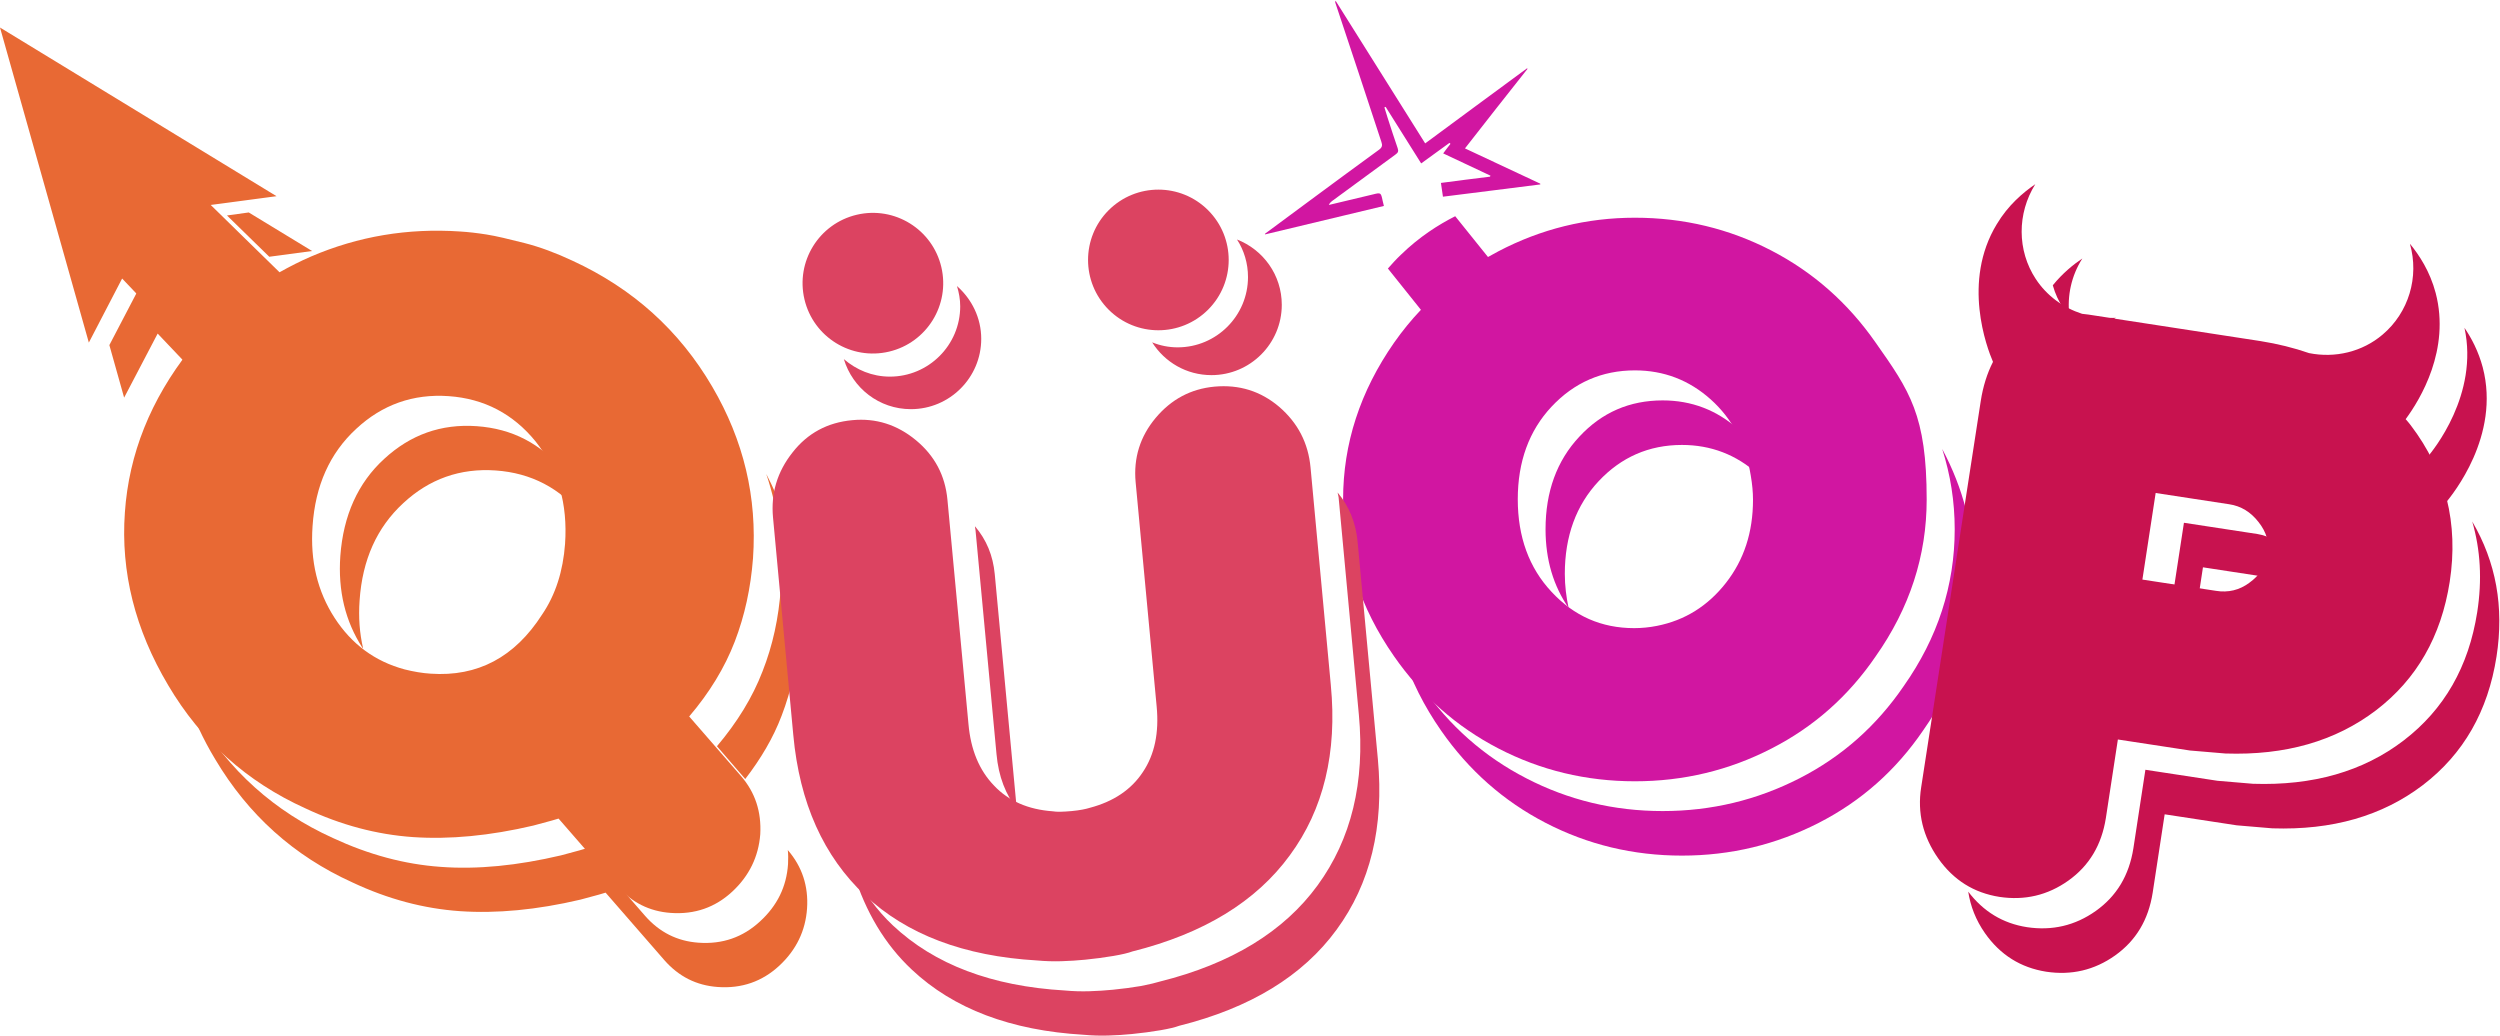 <svg xmlns="http://www.w3.org/2000/svg" width="999" height="414" fill="none" viewBox="0 0 999 414"><path fill="#E86934" d="M312.3 286.1c4-10.4 6.4-21.5 7.3-33.3 1.6-22.3-3-43.4-13.4-63.4 4.9 14.6 6.9 29.8 5.8 45.6-.8 11.8-3.2 22.9-7.3 33.3-4 10.4-10.1 20.3-18.2 29.9l11.3 13.1c6.3-8.2 11.2-16.5 14.5-25.2m-167.2-27c-1.4-6-1.9-12.4-1.4-19.2 1.1-16.2 6.9-29.1 17.4-38.8 10.4-9.7 22.8-14.1 37-13.1s25.8 7.1 34.8 18.2c1 1.3 1.8 2.7 2.7 4.1-1.8-8-5.1-15.4-10.3-21.8-9-11.2-20.6-17.2-34.8-18.2s-26.5 3.4-37 13.1C143 193 137.2 206 136 222.1c-1 14 2 26.2 8.8 36.7zm169.8 80.7-.1-.2c.2 1.8.2 3.7.1 5.7-.6 9-4.3 16.6-11.2 22.9-6.8 6.3-15 9.2-24.6 8.5-8.5-.6-15.6-4.2-21.3-10.7l-23.5-27-2.7.8-7.4 2c-17.4 4.1-33.4 5.7-48.1 4.6-14.4-1-28.8-4.9-43-11.5-23.4-10.6-41.7-27-54.8-49.2-1.4-2.3-2.6-4.6-3.8-7 2.8 8.3 6.6 16.6 11.5 24.7 13.2 22.2 31.4 38.6 54.8 49.2 14.2 6.7 28.6 10.5 43 11.5 14.6 1 30.7-.5 48.1-4.6l7.4-2 2.7-.8 23.5 27c5.7 6.5 12.8 10.1 21.3 10.7 9.6.7 17.8-2.2 24.6-8.5s10.5-14 11.1-22.9-2-16.7-7.6-23.2M124.7 100.3 99.4 84.9l-8.7 1.2 16.9 16.5zm-31.4 55.2-37.9-40-11.7 22.4 5.9 21L63 133.3l30.3 31.9z"/><path fill="#E86934" d="m296.1 310.1-20.7-23.8c8.1-9.5 14.2-19.5 18.2-29.9s6.4-21.5 7.3-33.3c1.7-24.3-3.7-47.1-16.3-68.6-13.1-22.4-31.7-39.2-55.8-50.3-6.6-3.1-13-5.5-19.3-7.1s-11.3-2.8-15.1-3.4-7.3-1-10.6-1.2c-20.8-1.4-40.6 1.9-59.5 10-4.4 1.9-8.5 4-12.6 6.3L84.2 81.9l26.3-3.5L0 11l35.5 125.9 13.3-25.6 27.1 28.5c-15.7 19.9-24.4 41.6-26 65-1.7 23.8 4.1 46.8 17.3 69C80.3 296 98.6 312.4 122 323c14.2 6.7 28.6 10.5 43 11.5 14.6 1 30.7-.5 48.1-4.6l7.4-2 2.7-.8 23.5 27c5.7 6.5 12.8 10.1 21.3 10.7 9.6.7 17.8-2.2 24.6-8.5s10.5-14 11.2-22.9c.5-9-2-16.7-7.7-23.3m-70.3-92.8c-.8 10.9-3.8 20.4-9.2 28.3-10.9 17-25.7 24.9-44.5 23.6-3.3-.2-6.8-.8-10.4-1.7-11.9-3.2-21.2-10.1-28-20.6s-9.8-22.7-8.8-36.7c1.1-16.2 6.9-29.1 17.4-38.8 10.4-9.7 22.8-14.1 37-13.1s25.8 7.1 34.8 18.2c8.9 11.3 12.8 24.8 11.7 40.8"/><path fill="#D116A1" d="M625.3 229.3c0-15 4.5-27.4 13.5-37s20.1-14.5 33.3-14.5c11.6 0 21.7 3.9 30.3 11.6 2.9 2.6 5.2 5.5 7.3 8.6-2.5-10.7-7.4-19.5-15-26.4-8.6-7.7-18.7-11.6-30.3-11.6-13.2 0-24.3 4.8-33.3 14.5-9 9.6-13.5 22-13.5 37 0 12.3 3.2 22.7 9.2 31.4-.9-4.3-1.5-8.7-1.5-13.6"/><path fill="#D116A1" d="M776.1 179.4c3.3 10.3 5 21 5 32.1q0 33.75-20.4 62.7c-10.8 15.8-24.6 28.1-41.6 36.8s-35.2 13.1-54.7 13.1-37.7-4.4-54.5-13.1c-16.9-8.7-30.8-21-41.7-36.8-2.9-4.2-5.4-8.5-7.7-12.9 3.4 10.6 8.5 20.8 15.4 30.7 11 15.8 24.9 28.1 41.7 36.8s35 13.1 54.5 13.1 37.7-4.4 54.7-13.1 30.8-21 41.6-36.8q20.4-28.95 20.4-62.7c0-17.6-4.3-34.2-12.7-49.9"/><path fill="#D116A1" d="M749.5 136.9c-11-15.8-24.9-28.1-41.7-36.8S672.8 87 653.3 87c-19.3 0-37.5 4.5-54.5 13.4-1.4.7-2.8 1.6-4.2 2.3l-13.1-16.3c-6.7 3.4-14.3 8.2-21.7 15.4-1.9 1.8-3.6 3.7-5.2 5.5l13.2 16.5c-3.9 4.1-7.4 8.4-10.7 13.1q-20.4 29.25-20.4 62.7t20.4 62.7c11 15.8 24.9 28.1 41.7 36.8s35 13.1 54.5 13.1 37.7-4.4 54.6-13.1c17-8.7 30.8-21 41.6-36.8q20.4-28.95 20.4-62.7c0-33.75-6.8-43.4-20.4-62.7m-59.8 96c-7.2 9.2-16.4 15-27.6 17.2-3 .6-6.1.9-9.1.9-13 0-24-4.8-33-14.5-9-9.6-13.5-22-13.5-37s4.5-27.4 13.5-37 20.1-14.5 33.3-14.5c11.6 0 21.7 3.9 30.3 11.6s14 17.9 16 30.4c.6 3.5.9 6.7.9 9.7 0 13-3.6 24-10.8 33.2"/><path fill="#DC4361" d="m389.8 211.7 8.4 89.6c.8 9 3.7 16.4 8.4 22.2-.3-1.5-.6-2.9-.7-4.5l-8.4-89.6c-.7-7.4-3.3-13.7-7.9-19.1 0 .5.1.9.2 1.4"/><path fill="#DC4361" d="m550.6 303.4-8.1-86.9c-.7-7.6-3.4-14.2-8-19.7.1.7.3 1.2.4 1.9l8.1 86.9c2.5 27-3 49.7-16.5 68.2s-34.5 31.3-62.9 38.4c-1.6.5-4.1 1.1-7.6 1.8-3.5.6-7.3 1.1-11.3 1.5-3 .3-6.2.5-9.4.6s-6.5 0-9.8-.3c-29.2-1.7-52.1-10.4-68.7-26-6.4-6-11.4-13.1-15.7-20.8 4.8 15.3 12.4 28.3 23.3 38.5 16.6 15.6 39.5 24.3 68.7 26 3.3.3 6.5.4 9.8.3 3.2-.1 6.4-.3 9.4-.6 4-.4 7.8-.9 11.3-1.5s6-1.2 7.6-1.8c28.4-7.1 49.4-19.9 62.9-38.4q20.25-27.6 16.5-68.1M364 163.5c15.5 0 28.1-12.6 28.1-28.1 0-8.4-3.8-15.9-9.7-21.1.8 2.6 1.3 5.3 1.3 8.1 0 15.5-12.6 28.1-28.1 28.1-7.1 0-13.4-2.7-18.4-7 3.5 11.6 14.1 20 26.8 20m120.1-13.6c15.5 0 28.1-12.6 28.1-28.1 0-11.9-7.4-22-17.9-26.1 2.8 4.3 4.4 9.5 4.4 15 0 15.5-12.6 28.1-28.1 28.1-3.6 0-7-.7-10.2-2 5 7.9 13.7 13.1 23.7 13.1"/><path fill="#DC4361" d="m531.8 273.8-8.1-86.9c-.9-9.9-5.1-17.9-12.5-24.3-7.4-6.3-16-9-25.9-8.1-9.5.9-17.3 5.1-23.5 12.5s-8.9 16-8 25.7l8.4 89.6c1 10.5-.8 19.2-5.5 26.2-4.6 7-11.7 11.8-21.2 14.3-1.6.5-4 1-7.2 1.3-3.4.3-6 .4-7.6.1-9.8-.7-17.7-4.1-23.5-10.3q-8.85-9.15-10.2-24.6l-8.4-89.6c-.9-9.7-5.1-17.6-12.6-23.8s-16-8.9-25.4-8c-9.9.9-17.9 5.2-23.9 12.9-6.1 7.7-8.7 16.3-7.8 26l8.1 86.9c2.5 27.2 12.1 48.5 28.7 64.1s39.5 24.3 68.7 26c3.3.3 6.5.4 9.8.3 3.2-.1 6.4-.3 9.4-.6 4-.4 7.8-.9 11.3-1.5s6-1.2 7.6-1.8c28.4-7.1 49.4-19.9 62.9-38.4 13.5-18.3 19-41.1 16.4-68M355.265 140.511c15.103-3.566 24.455-18.701 20.889-33.804s-18.701-24.456-33.804-20.89c-15.103 3.567-24.456 18.701-20.89 33.804 3.567 15.104 18.701 24.456 33.805 20.89m127.491-16.768c10.973-10.973 10.973-28.765 0-39.739s-28.766-10.974-39.74 0c-10.973 10.974-10.973 28.766 0 39.739 10.974 10.974 28.766 10.974 39.74 0"/><path fill="#C8124F" d="m880.3 226.7 29.4 4.5c2.7.4 5.1 1.5 7.3 3.1.1-.4.3-.7.4-1.1.7-4.5-.5-8.7-3.6-12.7s-7-6.3-11.7-7.1l-29.4-4.5-5.3 34.6 10.1 1.6zm107.6-18.3c3.3 11.3 4 23.3 2 36.2q-5.1 32.7-29.4 51.3c-16.2 12.4-36.3 18.1-60.2 17.3l-14.2-1.2-28.8-4.4-4.8 31.4c-1.7 10.8-6.7 19.1-15 25s-17.5 8-27.5 6.5c-9.7-1.5-17.5-6.3-23.5-14.2.9 5.8 3 11.3 6.7 16.6 6.1 8.7 14.3 13.8 24.5 15.4 10 1.5 19.2-.6 27.5-6.5s13.3-14.2 15-25l4.8-31.4 28.8 4.4L908 331c23.9.8 43.9-4.9 60.2-17.3q24.3-18.6 29.4-51.3c3.1-19.9-.2-37.8-9.7-54m4.2-61.6c-1.7-6.4-4.5-11.7-7.3-15.8 5.8 26.6-12.5 49-15 51.9l-15.6-11.8c-6.1 1-12.4.4-18.4-1.9l41.7 31.5c2.4-3 21.8-26.5 14.6-53.9M826.9 126c-.9-7.8.8-15.8 5.2-22.7-3.6 2.4-7.9 5.9-11.8 10.7.9 3.3 2.4 6.5 4.3 9.4.7 1 1.6 1.7 2.3 2.6m37.5 30.7c-10.4.9-20.4-3.1-27.5-10.2l-26.6 10c1.5 9.7 4.5 16.9 5.3 18.6z"/><path fill="#C8124F" d="M963.3 169.9c-.6-.8-1.3-1.6-2-2.4 5.9-8 17.9-27.8 12-50.4-2.3-8.7-6.6-15.2-10.3-19.7 3.8 13.3-.5 27.5-10.9 36.3-8.1 6.9-19 9.5-29.4 7.4-6.1-2.1-12.5-3.7-19.4-4.8l-58.5-9 .8-.3c-.9.1-1.7 0-2.6 0l-8.5-1.3c-.9-.1-1.7-.2-2.5-.3-7.5-2.4-14.1-7.2-18.5-13.9-7.5-11.4-7.5-26.2-.2-37.9-4.8 3.3-10.8 8.3-15.4 16-13.9 22.9-4 49.2-1.5 55-2.3 4.5-4 9.8-4.9 15.7l-23.8 154.3c-1.6 10.2.7 19.7 6.8 28.4s14.3 13.8 24.5 15.4c10 1.5 19.2-.6 27.5-6.5s13.3-14.2 15-25l4.8-31.4 28.8 4.4 14.2 1.2c23.9.8 43.9-4.9 60.2-17.3q24.3-18.6 29.4-51.3c3.6-23.3-1.6-44.2-15.6-62.6m-57.1 51.4c-.7 4.7-3.2 8.6-7.4 11.6-3.9 2.9-8.4 4-13.3 3.2l-29.4-4.5 5.3-34.6 29.4 4.5c4.7.7 8.6 3.1 11.7 7.1 3.2 4 4.4 8.3 3.7 12.7"/><path fill="#D116A1" d="M505.5 93.4c6.7-4.9 13.3-9.9 20-14.8 8.5-6.3 17.1-12.6 25.6-18.8 1.2-.9 1.4-1.7.9-3.1-6.1-18.5-12.2-37.1-18.4-55.6-.1-.2-.1-.4.1-.8 11.9 19 23.8 37.9 35.8 57 13.7-10.1 27.2-20.1 40.7-30l.2.2c-8.3 10.5-16.6 21-25 31.8 10.2 4.8 20.2 9.5 30.1 14.1v.3c-12.9 1.6-25.8 3.3-38.9 4.9-.3-1.9-.5-3.6-.8-5.5 6.7-.9 13.1-1.7 19.6-2.5.1-.1.1-.3.2-.4-6.3-3-12.5-5.9-18.9-8.9 1-1.3 1.9-2.6 2.9-3.8-.1-.1-.2-.3-.4-.4-3.7 2.7-7.4 5.4-11.3 8.2-4.8-7.6-9.5-15.1-14.2-22.6-.2.1-.3.1-.5.2.4 1.4.9 2.8 1.3 4.2 1.3 4 2.6 8.1 4 12.1.4 1.2.2 1.8-.8 2.5-8.5 6.2-17 12.5-25.5 18.7-.5.4-.9.8-1.2 1.5 5.9-1.4 11.7-2.8 17.6-4.2 3.2-.8 3.2-.8 3.9 2.5.2.7.3 1.3.5 2.1-15.9 3.8-31.7 7.6-47.6 11.4.2-.1.1-.2.1-.3"/></svg>
